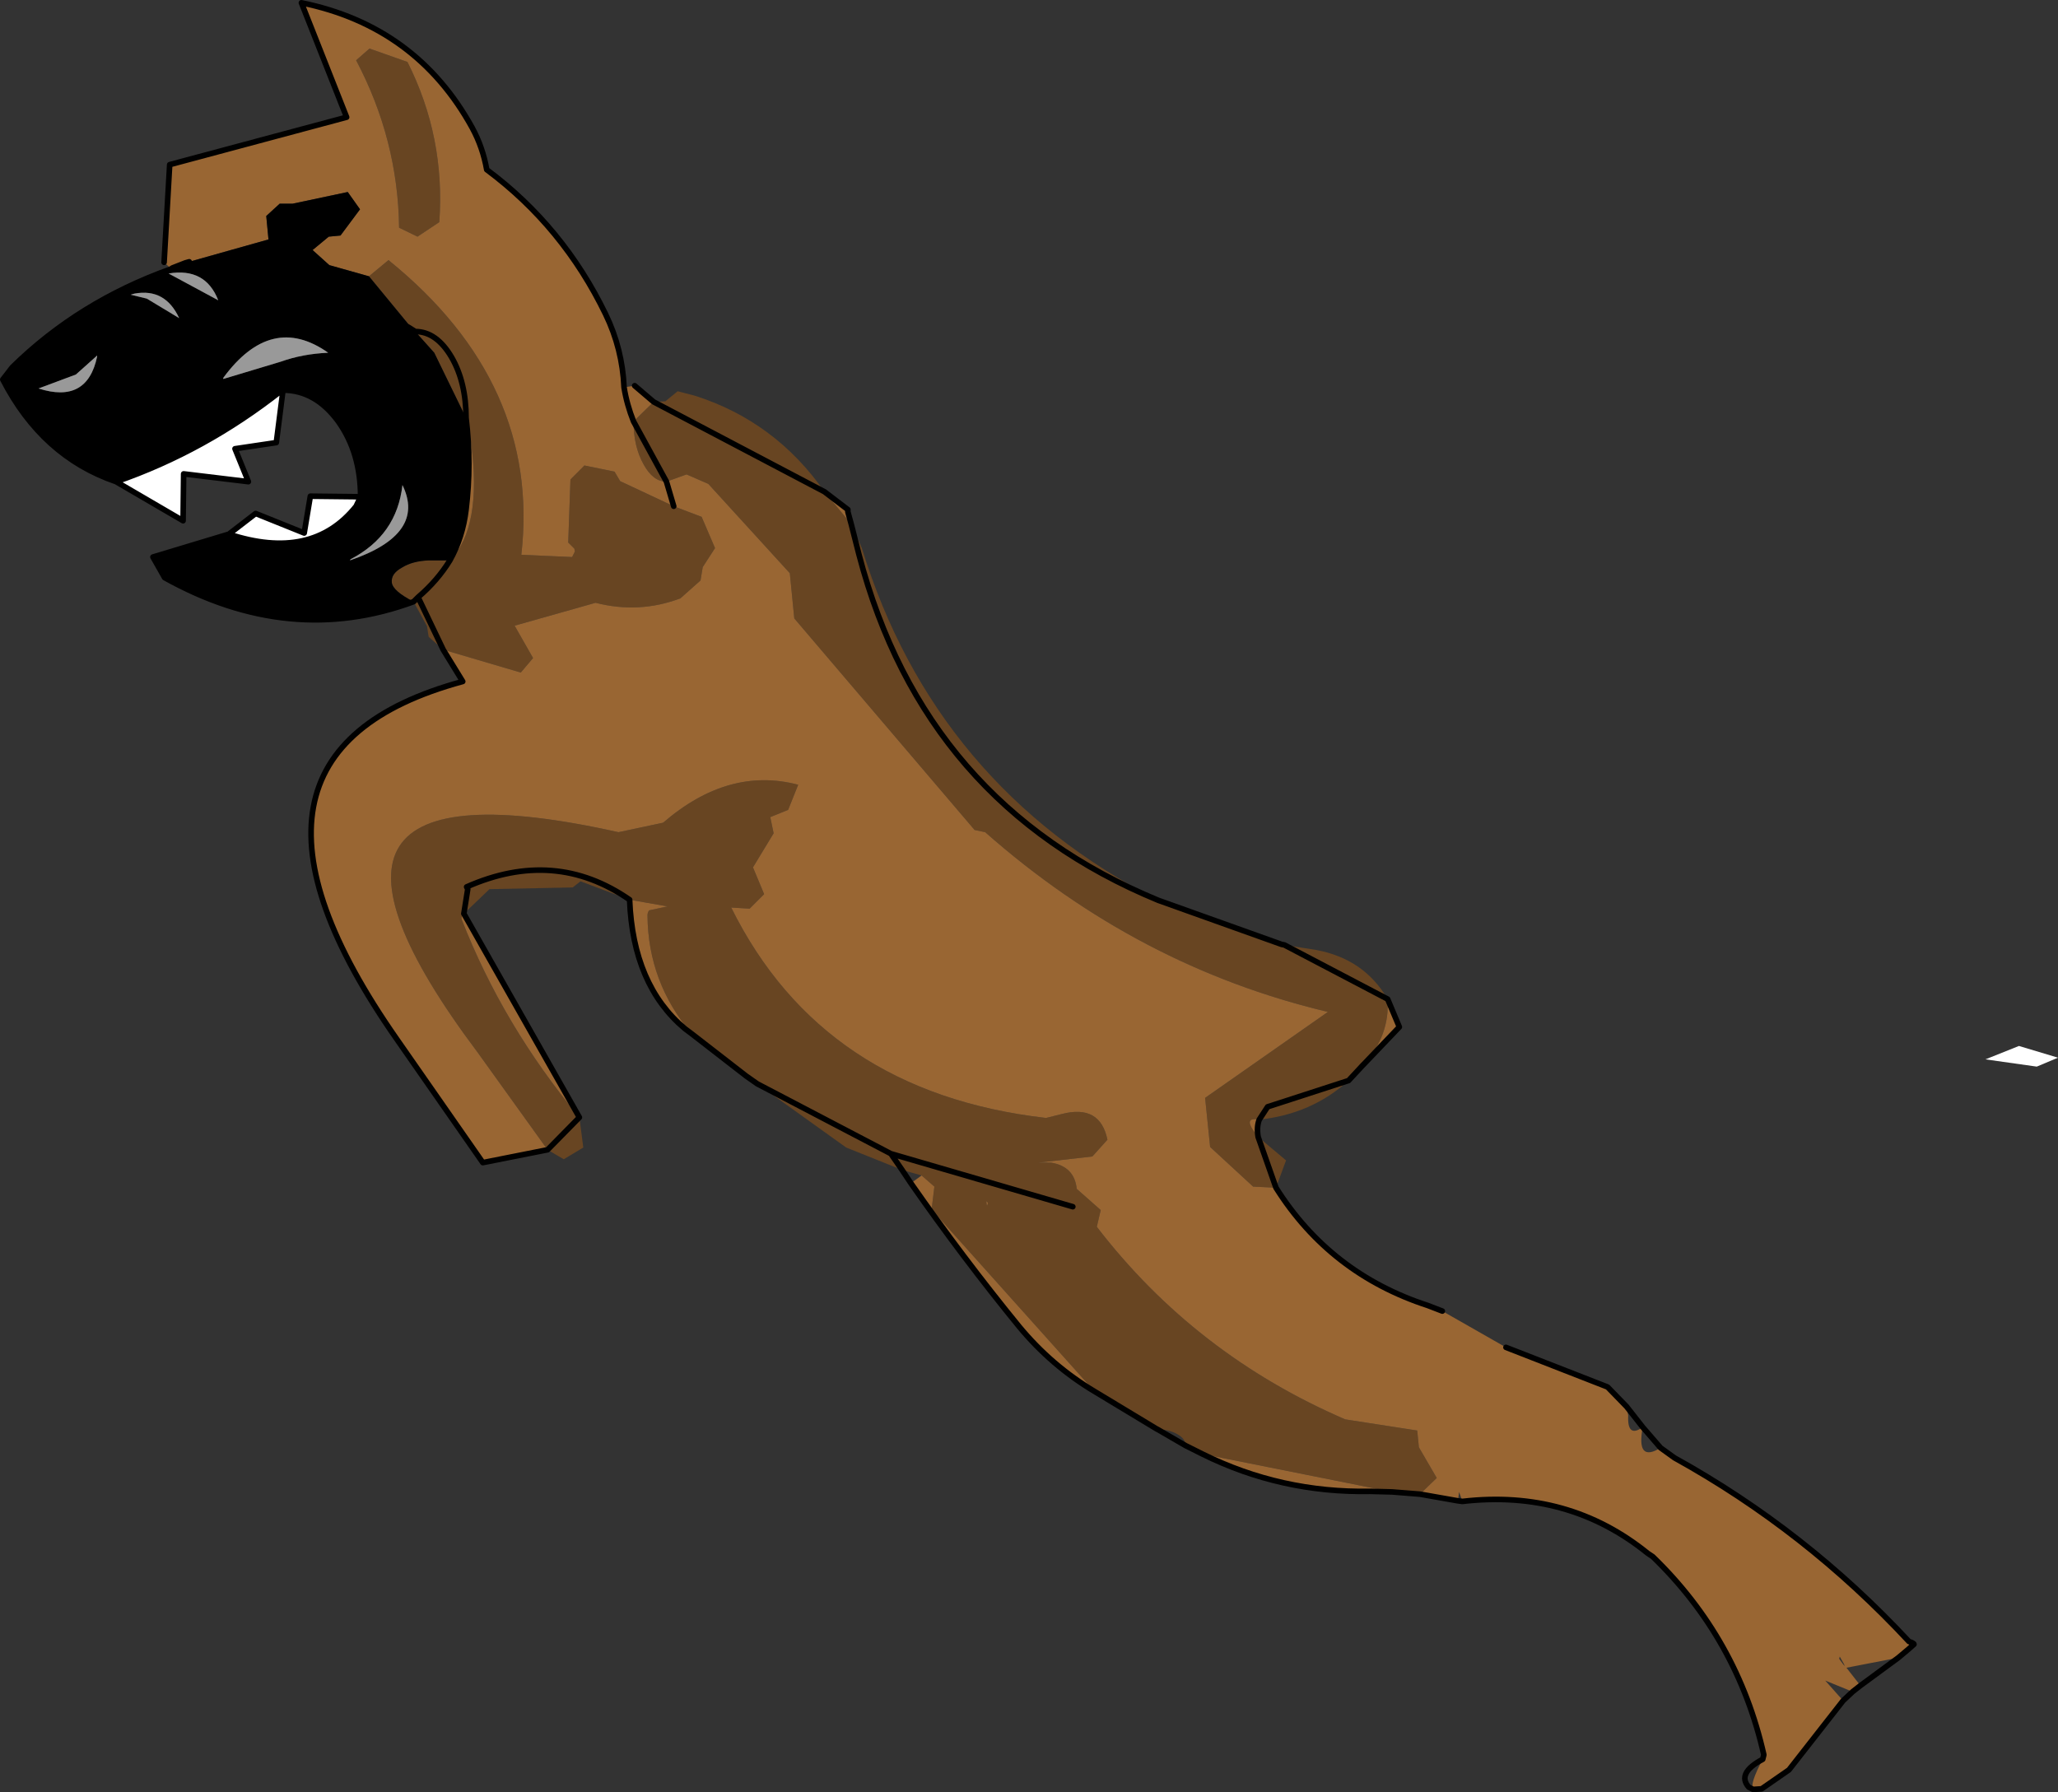 <?xml version="1.0" encoding="UTF-8" standalone="no"?>
<svg xmlns:xlink="http://www.w3.org/1999/xlink" height="160.55px" width="184.35px" xmlns="http://www.w3.org/2000/svg">
  <rect width="100%" height="100%" fill="#333333" stroke="none"/>
  <g transform="matrix(1.0, 0.0, 0.0, 1.0, -93.95, -97.8)">
    <path d="M170.2 144.75 L170.9 147.5 Q176.75 169.8 197.7 178.45 176.75 169.8 170.9 147.5 L170.2 144.75 171.15 146.9 Q177.7 168.2 197.7 178.45 L208.75 182.4 209.0 182.45 218.25 187.3 209.0 182.45 211.85 182.9 Q216.15 183.7 218.25 187.3 218.45 190.55 216.15 193.1 L216.05 193.2 214.75 194.6 207.5 196.95 206.75 198.1 207.5 196.95 214.75 194.6 Q211.45 197.6 206.75 198.1 205.4 197.85 206.2 199.05 L206.65 199.65 208.25 204.2 206.65 199.65 209.15 201.75 208.25 204.2 206.2 204.1 202.35 200.55 201.9 196.15 212.9 188.45 Q195.85 184.4 182.2 172.35 L181.25 172.15 165.1 153.2 164.7 149.15 157.4 141.15 155.45 140.3 153.65 140.95 150.7 135.55 153.65 140.95 Q152.45 140.95 151.6 139.4 150.7 137.8 150.7 135.55 L152.5 133.8 153.55 133.75 154.65 132.85 156.2 133.25 Q163.4 135.55 167.8 141.85 L170.2 144.75 M152.5 133.8 L167.8 141.85 152.5 133.8 M154.3 143.15 L156.8 144.1 158.0 146.9 156.9 148.6 156.7 149.8 154.9 151.4 Q151.2 152.8 147.3 151.8 L140.05 153.85 141.7 156.75 140.6 158.05 133.65 156.0 131.4 151.3 Q133.15 149.8 134.25 148.0 133.15 149.8 131.4 151.3 L133.65 156.0 132.35 154.85 132.2 153.9 131.0 151.7 Q129.15 150.75 129.05 150.0 128.95 149.2 129.95 148.65 130.9 148.05 132.4 148.0 L134.25 148.0 Q137.15 145.05 136.15 137.5 L135.7 135.25 132.85 129.4 131.15 127.5 130.5 126.8 127.0 122.55 128.75 121.1 Q142.4 132.15 140.65 147.5 L145.2 147.7 145.45 147.2 145.4 146.95 144.85 146.4 145.05 140.75 146.3 139.5 149.0 140.05 149.5 140.9 154.3 143.15 M143.0 200.8 L136.75 192.1 Q116.4 165.0 149.35 172.35 L153.35 171.5 Q159.2 166.45 165.45 168.1 L164.55 170.35 162.95 171.0 163.25 172.45 161.4 175.5 162.4 177.9 161.1 179.2 159.45 179.1 Q167.65 195.65 187.65 197.95 L189.05 197.6 Q192.5 196.7 193.15 199.9 L191.8 201.4 186.95 201.95 188.1 201.95 Q190.2 202.3 190.4 204.3 L192.55 206.2 192.2 207.7 Q201.0 219.15 214.45 224.95 L220.9 225.95 221.05 227.45 222.65 230.2 221.15 231.65 218.65 231.45 201.65 228.05 200.15 227.3 Q200.15 226.7 199.45 226.3 198.7 225.85 197.65 225.85 L197.55 225.8 192.0 222.45 177.4 206.15 177.65 204.1 176.5 203.1 174.75 202.6 169.75 200.6 161.8 194.9 Q161.8 194.6 161.5 194.4 L160.8 194.2 155.9 190.4 Q152.0 185.8 151.95 179.8 151.95 179.55 152.1 179.35 L153.75 179.0 150.35 178.4 Q143.65 173.75 135.75 177.25 L135.85 177.45 135.5 179.65 135.85 177.45 135.75 177.25 Q143.65 173.75 150.35 178.4 L145.95 176.75 145.25 177.3 137.8 177.45 135.5 179.65 Q135.25 179.95 135.3 180.15 139.0 189.65 145.85 197.9 L146.2 200.6 144.45 201.65 143.0 200.8 145.85 197.9 143.0 200.8 M127.05 102.15 L130.45 103.35 Q133.85 110.1 133.3 117.7 L131.35 119.0 129.7 118.2 Q129.6 110.3 125.85 103.2 L127.05 102.15 M135.7 135.25 Q135.7 132.05 134.4 129.8 133.05 127.5 131.15 127.5 133.05 127.5 134.4 129.8 135.7 132.05 135.7 135.25 M131.4 151.3 L131.0 151.7 131.4 151.3 M190.05 205.9 L173.75 201.15 161.8 194.9 173.75 201.15 190.05 205.9 M182.45 205.55 L182.3 205.4 Q182.35 206.1 182.45 205.55 M174.75 202.6 L173.75 201.15 174.75 202.6" fill="#684522" fill-rule="evenodd" stroke="none"/>
    <path d="M170.2 144.75 L167.8 141.85 169.9 143.45 169.9 143.65 170.2 144.75 M152.5 133.8 L150.7 135.55 Q150.1 134.05 149.85 132.5 150.1 134.05 150.7 135.55 150.7 137.8 151.6 139.4 152.45 140.95 153.65 140.95 L155.45 140.3 157.4 141.15 164.7 149.15 165.1 153.2 181.25 172.15 182.2 172.35 Q195.85 184.4 212.9 188.45 L201.9 196.15 202.35 200.55 206.2 204.1 208.25 204.2 Q213.1 211.9 221.85 214.75 L223.15 215.25 228.85 218.5 237.95 222.05 239.65 223.8 239.8 224.6 Q239.7 226.65 241.1 225.65 240.5 228.85 242.7 227.5 L243.95 228.4 Q255.7 234.9 264.95 244.85 L264.95 245.5 264.0 246.3 259.35 247.2 260.6 248.8 259.9 249.35 257.45 248.35 259.05 250.15 254.2 256.35 251.75 258.05 251.0 258.1 Q250.65 257.65 251.85 255.4 L251.95 255.0 Q249.6 244.6 242.0 237.25 L241.55 236.95 Q234.45 231.2 224.95 232.3 L224.65 231.45 224.55 232.25 221.15 231.65 222.65 230.2 221.05 227.45 220.9 225.95 214.45 224.95 Q201.0 219.15 192.2 207.7 L192.55 206.2 190.4 204.3 Q190.2 202.3 188.1 201.95 L186.95 201.95 191.8 201.4 193.15 199.9 Q192.5 196.7 189.05 197.6 L187.65 197.95 Q167.65 195.65 159.45 179.1 L161.1 179.2 162.4 177.9 161.4 175.5 163.25 172.45 162.95 171.0 164.55 170.35 165.45 168.1 Q159.2 166.45 153.35 171.5 L149.35 172.35 Q116.4 165.0 136.75 192.1 L143.0 200.8 137.2 201.95 129.5 190.9 Q111.6 165.3 135.4 158.85 L133.65 156.0 140.6 158.05 141.7 156.75 140.05 153.85 147.3 151.8 Q151.2 152.8 154.9 151.4 L156.7 149.8 156.9 148.6 158.0 146.9 156.8 144.1 154.3 143.15 153.65 140.95 154.3 143.15 149.5 140.9 149.0 140.05 146.3 139.5 145.05 140.75 144.85 146.4 145.4 146.95 145.45 147.2 145.2 147.7 140.65 147.5 Q142.4 132.15 128.75 121.1 L127.0 122.55 123.45 121.55 121.95 120.2 123.4 119.0 124.45 118.9 126.2 116.55 125.1 115.0 120.15 116.05 119.0 116.05 117.8 117.15 118.0 119.25 110.9 121.25 110.55 121.35 109.4 121.8 109.25 121.85 108.65 121.3 109.15 112.55 125.0 108.3 120.95 98.05 Q131.25 100.15 136.25 109.25 137.2 111.0 137.55 113.0 144.4 118.1 148.2 125.95 149.7 129.05 149.85 132.5 L150.8 132.35 152.5 133.8 M206.65 199.65 L206.2 199.05 Q205.4 197.85 206.75 198.1 206.5 198.75 206.65 199.65 M216.15 193.1 Q218.45 190.55 218.25 187.3 L219.3 189.8 216.15 193.1 M127.05 102.15 L125.85 103.2 Q129.6 110.3 129.7 118.2 L131.35 119.0 133.3 117.7 Q133.85 110.1 130.45 103.35 L127.05 102.15 M130.5 126.8 L131.15 127.5 130.6 127.15 130.5 126.8 M135.7 135.25 L136.15 137.5 Q137.15 145.05 134.25 148.0 135.4 145.95 135.7 143.45 136.2 139.35 135.7 135.25 M145.85 197.9 Q139.0 189.65 135.3 180.15 135.25 179.95 135.5 179.65 L145.85 197.9 M150.35 178.4 L153.75 179.0 152.1 179.35 Q151.95 179.55 151.95 179.8 152.0 185.8 155.9 190.4 L155.3 189.95 Q150.65 186.05 150.35 178.4 M160.8 194.2 L161.5 194.4 Q161.8 194.6 161.8 194.9 L160.8 194.2 M258.7 246.4 Q259.65 247.75 258.75 246.2 L258.7 246.4 M218.65 231.45 L216.7 231.4 Q208.7 231.55 201.65 228.05 L218.65 231.45 M192.0 222.45 Q188.15 220.15 185.25 216.65 180.15 210.4 175.55 203.8 L176.5 203.1 177.65 204.1 177.4 206.15 192.0 222.45 M182.45 205.55 Q182.35 206.1 182.3 205.4 L182.45 205.55" fill="#996633" fill-rule="evenodd" stroke="none"/>
    <path d="M278.3 192.55 L276.4 193.35 271.8 192.7 274.8 191.5 278.3 192.55 M114.45 145.65 L116.85 143.8 121.2 145.55 121.75 142.25 126.25 142.3 125.85 143.15 Q121.9 148.1 114.45 145.65 M119.3 132.75 L118.7 137.45 115.0 138.0 116.2 140.95 110.4 140.25 110.35 144.45 104.35 140.95 Q112.3 138.2 119.15 132.8 L119.3 132.75" fill="#ffffff" fill-rule="evenodd" stroke="none"/>
    <path d="M127.0 122.55 L130.5 126.8 130.6 127.15 131.15 127.5 132.85 129.4 135.7 135.25 Q136.2 139.35 135.7 143.45 135.4 145.95 134.25 148.0 L132.4 148.0 Q130.9 148.05 129.95 148.65 128.95 149.2 129.05 150.0 129.15 150.75 131.0 151.7 119.9 155.8 108.7 149.55 L107.65 147.7 114.45 145.65 Q121.9 148.1 125.85 143.15 L126.25 142.3 Q126.25 138.35 124.25 135.55 122.2 132.75 119.3 132.75 L119.15 132.8 Q112.3 138.2 104.35 140.95 97.75 138.7 94.2 131.8 L95.05 130.7 Q101.0 124.85 109.25 121.9 L109.25 121.85 109.4 121.8 110.55 121.35 110.9 121.25 118.0 119.25 117.8 117.15 119.0 116.05 120.15 116.05 125.1 115.0 126.2 116.55 124.45 118.9 123.4 119.0 121.95 120.2 123.45 121.55 127.0 122.55 M109.25 121.9 L109.4 121.8 109.25 121.9 M126.35 125.6 L126.8 125.7 Q128.85 126.1 130.6 127.15 128.85 126.1 126.8 125.7 L126.35 125.6 M125.3 148.0 Q132.15 145.65 130.0 141.25 129.5 145.75 125.35 147.9 L125.3 148.0 M97.4 132.6 Q101.75 134.0 102.65 129.75 L102.65 129.65 100.75 131.35 97.4 132.6 M119.1 130.2 Q121.05 129.5 123.35 129.4 118.25 125.8 113.95 131.65 L113.95 131.75 119.1 130.2 M110.0 126.3 Q108.75 123.6 106.0 124.1 L105.65 124.2 107.1 124.55 110.0 126.3 M113.5 124.7 Q112.35 121.75 109.05 122.3 L113.5 124.7" fill="#000000" fill-rule="evenodd" stroke="none"/>
    <path d="M125.3 148.0 L125.35 147.9 Q129.5 145.75 130.0 141.25 132.15 145.65 125.3 148.0 M119.1 130.2 L113.95 131.75 113.95 131.65 Q118.25 125.8 123.35 129.4 121.05 129.5 119.1 130.2 M97.4 132.6 L100.75 131.35 102.65 129.65 102.65 129.75 Q101.75 134.0 97.4 132.6 M113.5 124.7 L109.05 122.3 Q112.35 121.75 113.5 124.7 M110.0 126.3 L107.1 124.55 105.65 124.2 106.0 124.1 Q108.75 123.6 110.0 126.3" fill="#999999" fill-rule="evenodd" stroke="none"/>
    <path d="M197.7 178.45 Q176.75 169.8 170.9 147.5 L170.2 144.75 169.9 143.65 169.9 143.45 167.8 141.85 152.5 133.8 150.8 132.35 M150.7 135.55 L153.65 140.95 154.3 143.15 M208.25 204.2 L206.65 199.65 Q206.5 198.75 206.75 198.1 L207.5 196.95 214.75 194.6 216.05 193.2 216.15 193.1 219.3 189.8 218.25 187.3 209.0 182.45 208.75 182.4 197.7 178.45 M149.85 132.5 Q150.1 134.05 150.7 135.55 M133.65 156.0 L135.4 158.85 Q111.6 165.3 129.5 190.9 L137.2 201.95 143.0 200.8 145.85 197.9 135.5 179.65 135.85 177.45 135.75 177.25 Q143.65 173.75 150.35 178.4 150.65 186.05 155.3 189.95 L155.9 190.4 160.8 194.2 161.8 194.9 173.75 201.15 190.05 205.9 M221.15 231.65 L224.55 232.25 224.95 232.3 Q234.45 231.2 241.55 236.95 L242.0 237.25 Q249.6 244.6 251.95 255.0 L251.85 255.4 Q249.5 256.65 250.6 257.9 L251.0 258.1 251.75 258.05 254.2 256.35 259.05 250.15 259.9 249.35 260.6 248.8 264.0 246.3 264.95 245.5 265.4 245.1 Q265.4 245.0 264.95 244.85 255.7 234.9 243.95 228.4 L242.7 227.5 241.1 225.65 239.65 223.8 237.95 222.05 228.85 218.5 M223.15 215.25 L221.85 214.75 Q213.1 211.9 208.25 204.2 M131.15 127.5 Q133.05 127.5 134.4 129.8 135.7 132.05 135.7 135.25 136.2 139.35 135.7 143.45 135.4 145.95 134.25 148.0 133.15 149.8 131.4 151.3 L133.65 156.0 M131.0 151.7 Q119.9 155.8 108.7 149.55 L107.65 147.7 114.45 145.65 116.85 143.8 121.2 145.55 121.75 142.25 126.25 142.3 Q126.25 138.35 124.25 135.55 122.2 132.75 119.3 132.75 L118.7 137.45 115.0 138.0 116.2 140.95 110.4 140.25 110.35 144.45 104.35 140.95 Q97.75 138.7 94.2 131.8 L95.05 130.7 Q101.0 124.85 109.25 121.9 L109.4 121.8 110.55 121.35 110.9 121.25 M108.65 121.3 L109.15 112.55 125.0 108.3 120.95 98.05 Q131.25 100.15 136.25 109.25 137.2 111.0 137.55 113.0 144.4 118.1 148.2 125.95 149.7 129.05 149.85 132.5 M131.15 127.5 L130.6 127.15 Q128.85 126.1 126.8 125.7 L126.35 125.6 M126.25 142.3 L125.85 143.15 Q121.9 148.1 114.45 145.65 M104.35 140.95 Q112.3 138.2 119.15 132.8 L119.3 132.75 M131.0 151.7 L131.4 151.3 M218.65 231.45 L216.7 231.4 Q208.7 231.55 201.65 228.05 L200.15 227.3 197.65 225.85 197.55 225.8 192.0 222.45 Q188.15 220.15 185.25 216.65 180.15 210.4 175.55 203.8 L174.75 202.6 173.75 201.15 M221.15 231.65 L218.65 231.45" fill="none" stroke="#000000" stroke-linecap="round" stroke-linejoin="round" stroke-width="0.5"/>
  </g>
</svg>
